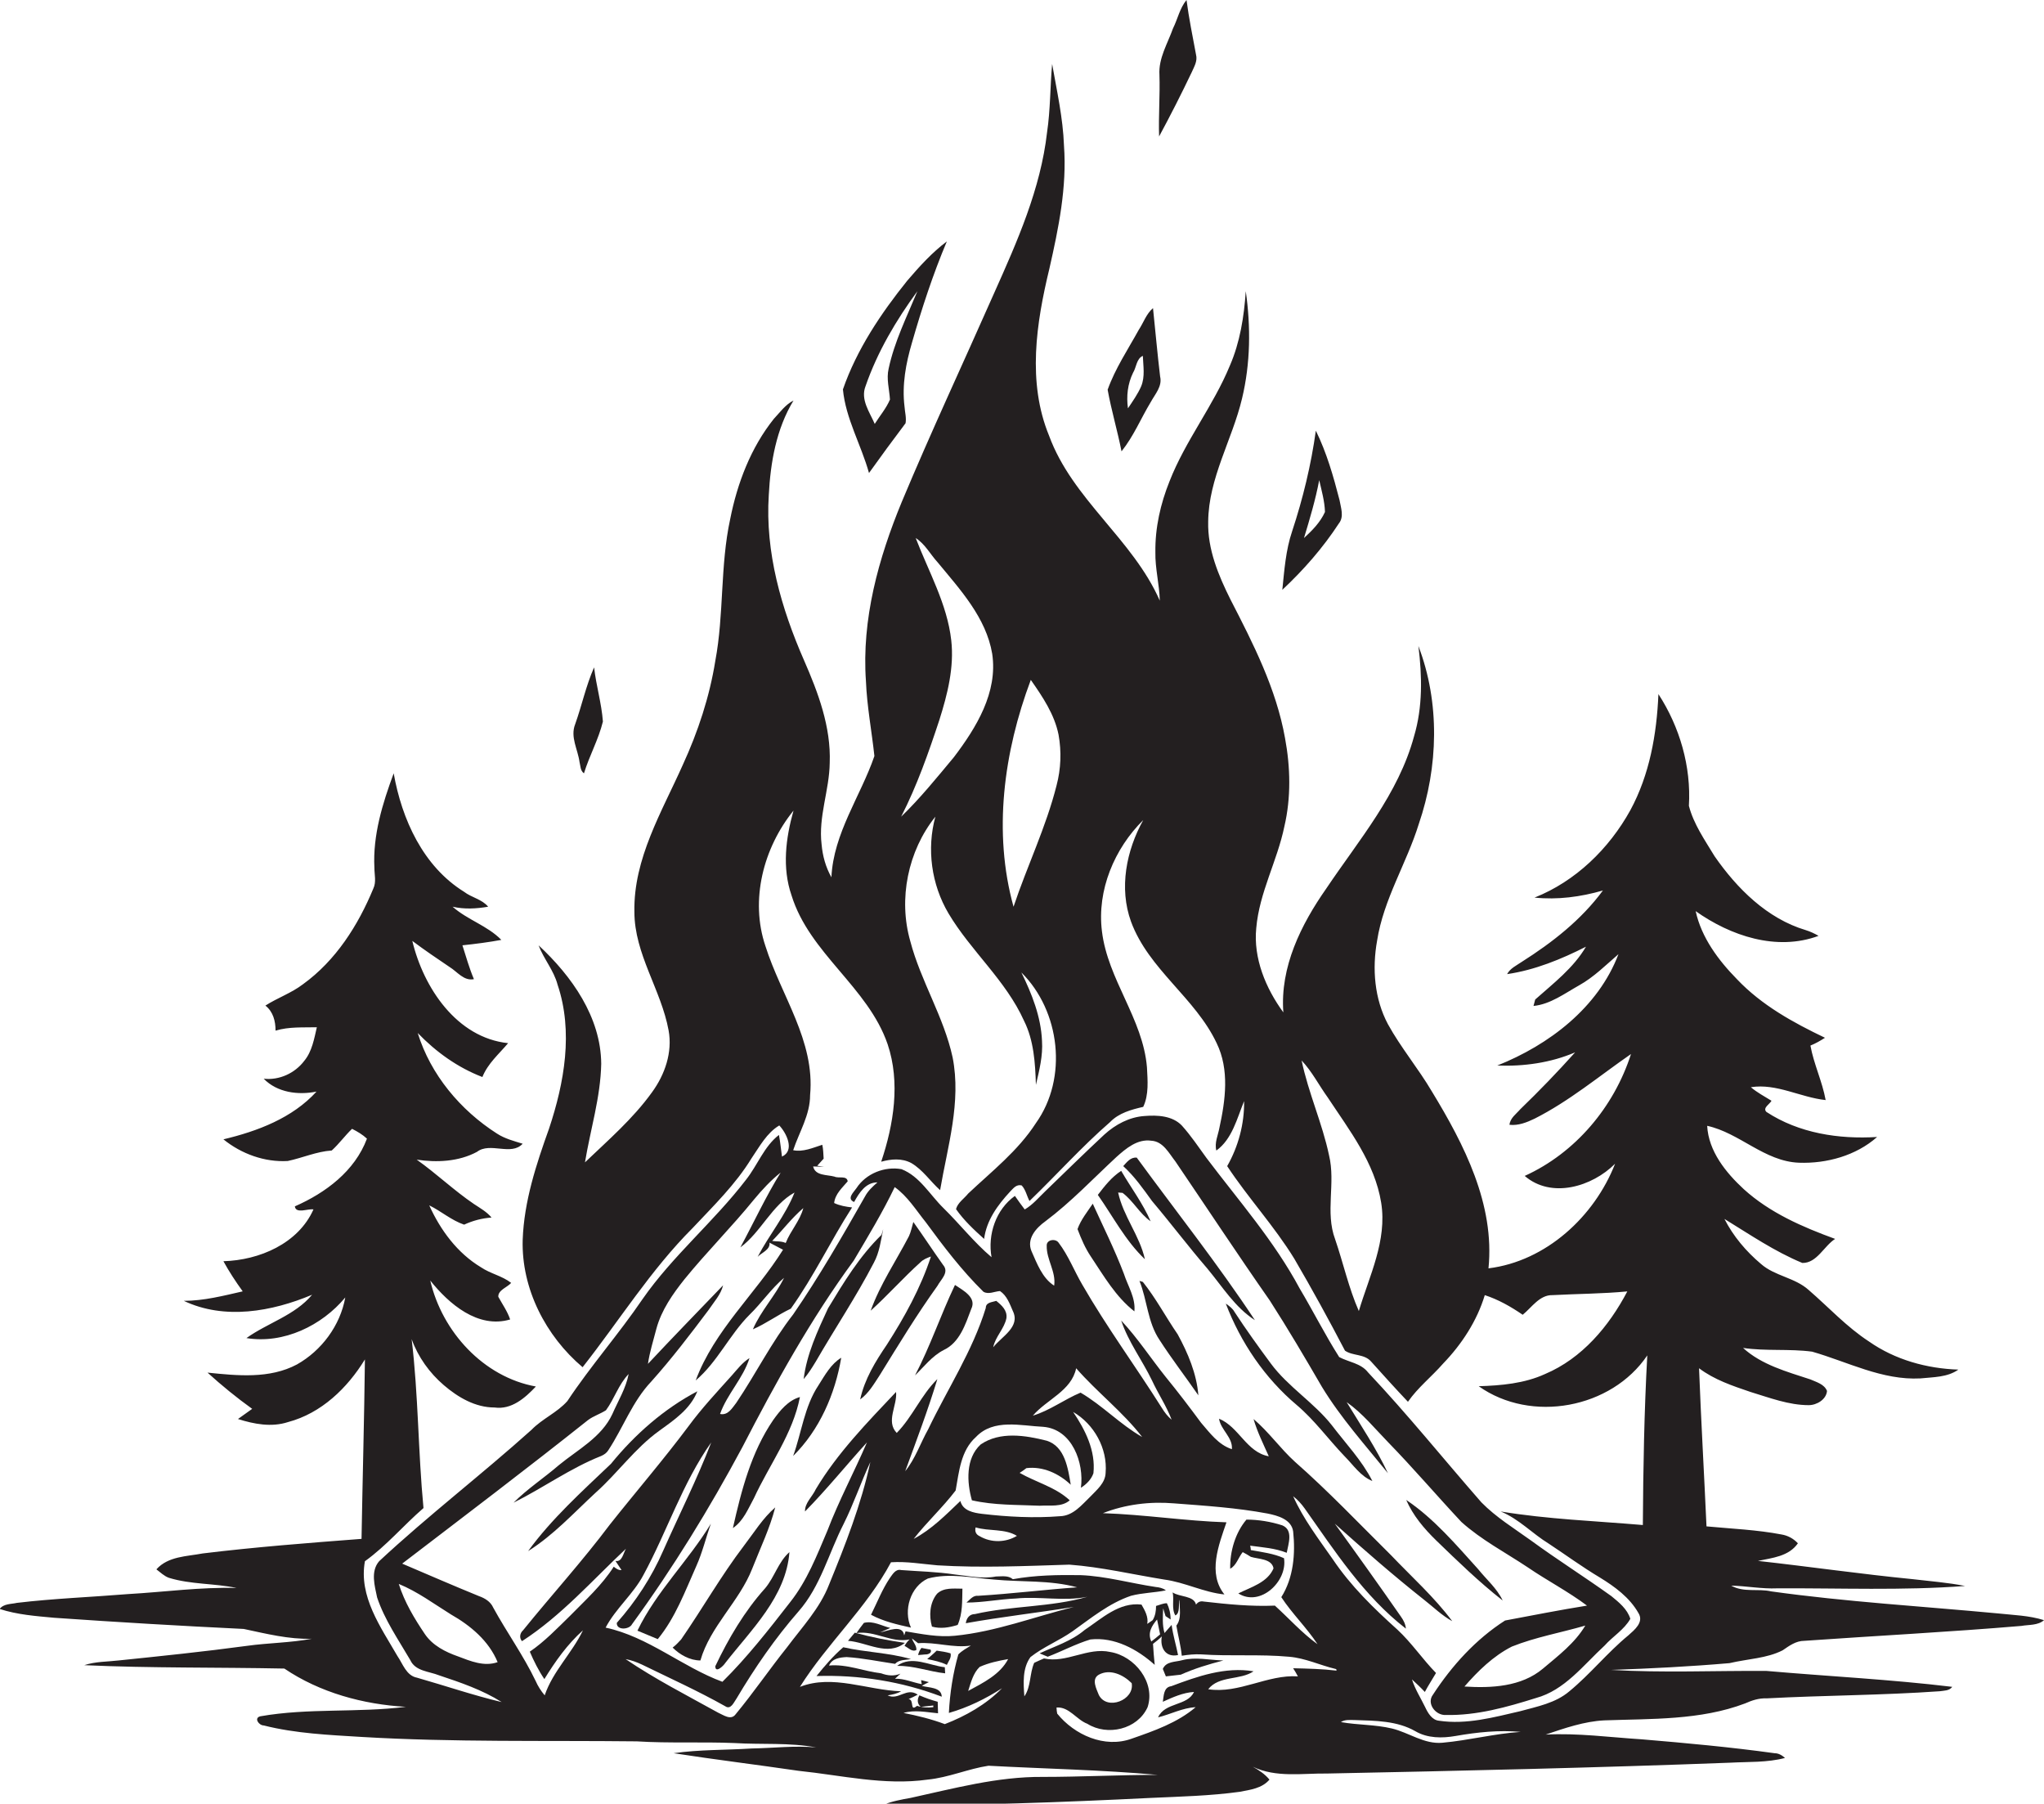 <?xml version="1.0" encoding="utf-8"?>
<!-- Generator: Adobe Illustrator 19.2.0, SVG Export Plug-In . SVG Version: 6.00 Build 0)  -->
<svg version="1.1" id="Layer_1" xmlns="http://www.w3.org/2000/svg" xmlns:xlink="http://www.w3.org/1999/xlink" x="0px" y="0px"
	 viewBox="0 0 603.8 532.7" enable-background="new 0 0 603.8 532.7" xml:space="preserve">
<g>
	<path fill="#231F20" d="M342.4,40.3c3.4-6.3,6.6-12.6,9.7-19.1c0.7-1.6,1.7-3.2,1.2-5.1c-1-5.4-2.1-10.7-2.8-16.1
		c-2,2.4-2.6,5.6-4,8.4c-1.6,4.5-4.3,8.8-4,13.7C342.7,28.1,342.2,34.2,342.4,40.3z"/>
	<path fill="#231F20" d="M526.6,487.4c1.9-1.3,3.9-2.8,6.4-2.8c21.3-1.5,42.8-2.6,64.1-4.4c2.2-0.4,4.9-0.1,6.7-1.7
		c-4.4-1.4-9.1-1.5-13.7-2c-22.3-2.1-44.7-3.4-66.9-6.5c-3.9-0.9-8.1,0.4-11.8-1.7c4.5,0.1,9,1,13.6,0.8c18.5-0.1,37,0.7,55.5-0.7
		c-5.1-1-10.3-1.4-15.4-2c-15.3-1.5-30.5-3.7-45.8-5.4c4.2-0.9,9.1-1.3,11.8-5.2c-1.3-1.4-3-2.3-4.8-2.6c-7.3-1.4-14.8-1.7-22.2-2.4
		c-0.7-15.6-1.6-31.1-2.2-46.7c4.5,3.4,9.9,5.2,15.2,7c5.6,1.7,11.3,3.9,17.2,3.9c2.4,0,5.2-1.7,5.4-4.2c-0.8-2-3.1-2.6-4.9-3.4
		c-7-2.3-14.4-4.3-19.9-9.3c6.8,1,13.6,0.2,20.4,1.1c10.5,3,20.7,8.5,32,7.9c3.8-0.4,8-0.3,11.2-2.6c-9.3-0.3-18.7-2.9-26.4-8.3
		c-6.6-4.3-11.9-10.1-17.8-15.2c-4.1-3.7-10-4.1-14.1-7.7c-4.4-3.7-8.2-8.2-10.8-13.3c7.5,4.6,14.8,9.6,23,13c4.3,0.1,6.4-5,9.7-7.1
		c-9.6-3.5-19.3-7.7-27-14.7c-5.3-4.9-10.4-11.2-10.8-18.7c9.6,2.1,16.9,10.5,27.1,10.9c8.2,0.3,16.9-2.1,23.1-7.6
		c-11.3,0.7-23.1-1.1-32.7-7.4c-1.2-1.2,1-2.3,1.5-3.3c-2.1-1.3-4.2-2.4-6.1-4c7.6-1.2,14.6,3,22.1,3.8c-1-5.5-3.5-10.6-4.5-16.1
		c1.5-0.6,2.9-1.4,4.3-2.3c-9.4-4.5-18.7-9.6-26-17.3c-5.5-5.6-10.5-12.3-12.2-20.1c10.3,7.3,23.9,11.9,36.3,7.3
		c-1.2-0.7-2.5-1.3-3.8-1.7c-11.4-3.4-20.3-12.3-26.9-21.8c-2.9-4.8-6.2-9.5-7.6-14.9c0.7-11.6-2.7-23.3-9-33
		c-0.5,11.8-2.6,23.8-8.3,34.3c-6.3,11.4-16.2,21-28.3,25.8c6.8,0.7,13.6-0.2,20.2-2.1c-6.4,8.7-15,15.4-24,21.1
		c-1.6,1.1-3.4,1.9-4.3,3.6c8.2-1.2,16-4.4,23.3-8.1c-3.7,6.3-9.6,10.8-15,15.6c-0.1,0.5-0.4,1.4-0.5,1.9c5-0.5,9.2-3.7,13.5-6.1
		c4.3-2.4,7.9-6,11.6-9.2c-6,15.8-20.5,26.8-35.8,32.9c7.8,0.3,15.8-0.8,23-3.9c-5.2,5.8-10.6,11.4-16.2,16.8
		c-1.2,1.4-3,2.6-3.2,4.6c2.6,0.3,5.1-0.7,7.4-1.8c10.3-5.2,19.1-12.6,28.5-19.1c-5,15.6-16.4,29.2-31.4,36
		c7.9,6.8,19.9,3.2,26.7-3.6c-6.1,15.6-20.4,28.8-37.4,30.9c1.9-18.9-7.2-36.6-16.7-52.2c-4-6.8-9.2-13-13-19.9
		c-4-7.5-4.7-16.4-3.2-24.7c1.9-12.2,8.7-22.8,12.3-34.4c5.8-16.9,6.3-35.9-0.1-52.6c1.1,8.9,1.3,18-1.3,26.7
		c-4.6,17-16.3,30.6-25.9,44.9c-7.5,10.7-13.7,23.2-12.7,36.6c-5.2-7.1-8.9-16-8-24.9c0.9-10.5,6.2-19.8,8.3-30
		c2-8.5,1.8-17.5,0.2-26.1c-2.6-14.6-9.4-27.9-16.1-40.9c-3.6-7.2-6.8-14.9-6.6-23c0.1-12.9,7.1-24.2,10-36.4
		c2.5-10.4,2.6-21.2,1.1-31.7c-0.5,7.5-1.7,15.1-4.7,22c-4.9,11.9-13.1,22.1-17.8,34.1c-2.7,6.7-4.3,13.8-4.2,21
		c-0.1,4.8,1.2,9.5,1.3,14.3c-8-18.2-25.8-29.9-32.7-48.7c-6.5-15.8-3.8-33.3,0.1-49.4c2.7-11.9,5.2-24,4.3-36.3
		c-0.3-8.2-2.1-16.1-3.5-24.1c-0.6,6.7-0.5,13.5-1.5,20.2c-1.9,16.7-8.8,32.2-15.6,47.4c-9.1,20.6-18.6,40.9-27.3,61.7
		c-6.9,16.7-11.9,34.7-10.6,53c0.3,7.4,1.7,14.7,2.5,22.1c-4.1,11.9-12.1,22.8-12.7,35.8c-1.7-3-2.6-6.3-2.9-9.7
		c-1-8.2,2.3-16,2.4-24.1c0.4-10.6-3.4-20.7-7.6-30.3c-6.7-15.3-11.5-31.9-10.4-48.8c0.5-9.6,2.2-19.5,7.3-27.9
		c-2.4,1.2-4,3.5-5.8,5.4c-6.8,8.5-10.8,19-12.9,29.6c-3,13.8-1.8,28.1-4.4,41.9c-1.7,10.6-5.1,20.9-9.6,30.7
		c-6.2,13.9-14.6,27.7-14.3,43.4c0,12.5,7.9,23,10.1,35c1.2,6.5-1.1,13.1-4.9,18.3c-5.6,7.8-12.9,14.1-19.8,20.7
		c1.6-9.7,4.6-19.2,4.8-29.1c-0.1-13.8-8.7-25.9-18.5-35c1.5,4,4.5,7.4,5.6,11.6c4.7,13.9,2,29-2.5,42.5
		c-3.8,10.6-7.4,21.5-7.8,32.9c-0.4,14.4,6.8,28.4,17.7,37.6c10.8-13.7,20.1-28.7,32.5-41.1c6.2-6.6,12.7-12.9,17.4-20.6
		c2.4-3.5,4.5-7.5,8.2-9.7c2.1,2.2,4.7,7.4,0.8,9.2c-0.3-2.1-0.5-4.3-0.9-6.4c-4.4,3.4-6.3,8.9-9.7,13.2
		c-9.5,12.4-21.7,22.5-30.6,35.3c-7,10.3-15.3,19.7-22.2,30.1c-3,3.4-7.4,5.2-10.6,8.5c-14.7,13.2-30.5,25.3-45,38.8
		c-2.6,3-1.3,7.3-0.6,10.7c2.2,6.6,6.3,12.5,9.8,18.5c1.5,3.3,5.5,3.3,8.5,4.5c6.3,2.1,12.8,4.3,18.5,7.9c-8.4-2-16.6-4.8-25-7.2
		c-3.2-0.6-4.2-4.1-5.8-6.4c-4.9-8.5-11.5-17.6-9.6-28c6.4-4.6,11.4-10.6,17.3-15.7c-1.6-16.6-1.5-33.4-3.5-49.9
		c1.9,5.3,5.3,10,9.5,13.6c4.2,3.6,9.3,6.6,15,6.6c5,0.7,9-2.8,12.2-6.2c-15.5-2.8-27.7-16.2-31.2-31.3c5.5,6.9,14.1,14.3,23.6,11.5
		c-0.8-2.4-2.3-4.5-3.5-6.7c-0.1-2,2.7-2.8,3.8-4.1c-2.7-2.1-6.1-2.7-8.9-4.6c-7-4.2-12-11-15.3-18.3c3.5,1.7,6.5,4.4,10.3,5.7
		c2.6-1.2,5.3-1.9,8.1-2.1c-1.4-1.7-3.4-2.8-5.2-4c-5.9-4-11.1-9-16.9-13.1c5.9,0.9,12.4,0.6,17.8-2.3c3.9-3,10.1,1.3,13.5-2.4
		c-2.6-0.8-5.3-1.5-7.6-3c-10.8-6.9-19.6-17.4-23.4-29.7c5.4,5.6,11.8,10.2,19.1,13c1.6-4,4.9-6.8,7.6-10
		c-15.2-1.6-25-16.4-28.3-30.2c3.6,2.7,7.3,5.2,11,7.7c2.3,1.4,4.2,4.2,7.2,3.6c-1.4-3.3-2.3-6.6-3.4-10c3.8-0.4,7.7-0.9,11.5-1.6
		c-4.1-4.2-10-5.9-14.4-9.8c3.5,0.8,7,0.6,10.5,0c-1.8-2.2-4.9-2.7-7.1-4.4c-12.1-7.5-18.4-21.4-20.8-35c-3.3,8.9-6.2,18.3-5.7,27.9
		c0,2,0.6,4.2-0.3,6.1c-4.5,10.9-11.1,21.3-20.8,28.3c-3.4,2.6-7.5,4-11.1,6.3c2.3,1.8,3,4.6,3,7.4c4-1.2,8.1-0.9,12.2-1
		c-0.8,3.4-1.4,7.1-3.7,9.9c-2.8,3.7-7.4,5.8-12,5.3c4,4.1,10.2,4.9,15.6,3.8c-7.1,7.8-17.4,11.7-27.5,14.1c5.3,4.3,12.2,6.8,19,6.4
		c4.3-0.9,8.5-2.8,13-3.1c2.2-2,3.9-4.4,6-6.4c1.6,0.8,3.1,1.7,4.4,2.9c-3.6,9.6-12.2,16-21.3,20c0.3,2.3,3.9,0.6,5.5,0.9
		c-4.5,10.1-16,15-26.6,15.3c1.7,3.1,3.6,6,5.7,8.9c-5.7,1.3-11.5,2.8-17.4,2.8c12,5.7,26,3.2,37.9-1.8c-5.1,6.1-13.1,8.3-19.4,12.8
		c11,1.8,22.3-3.7,29.2-12c-1.5,8.3-7,15.7-14.3,19.8c-8.1,4.3-17.6,3.3-26.4,2.4c4.2,3.8,8.6,7.4,13.2,10.7c-1.4,1-2.8,2-4.2,3
		c4.7,1.5,9.9,2.5,14.8,0.9c9.8-2.6,17.5-10,22.7-18.5c-0.2,17.7-0.7,35.3-1,53c-15.7,1.2-31.3,2.4-46.9,4.3
		c-4.7,0.9-10.2,0.8-13.7,4.7c1.2,0.9,2.3,2,3.7,2.5c6.5,2,13.4,1.6,20,3c-10.7-0.3-21.4,1.2-32,1.8c-11,0.9-22,1.3-32.9,2.6
		c-1.7,0.4-3.9,0.2-5.1,1.8c5.2,1.7,10.7,2.1,16.1,2.6c18.7,1.3,37.3,2.4,56,3.3c6.6,1.4,13.3,3.1,20.1,2.9
		c-6.3,1.2-12.8,1.2-19.2,2.1c-12.6,1.7-25.2,3-37.8,4.3c-3.4,0.4-6.9,0.3-10.2,1.4c19.7,0.9,39.4,0.6,59.1,1
		c10.5,7.1,23.3,10.6,35.9,11.3c-14.3,1.8-28.8,0.3-43,2.8c-2,0.5-0.4,2.7,1,2.7c9.5,2.4,19.3,2.8,29,3.4c27,1.6,54.1,1,81.2,1.3
		c9.6,0.6,19.3,0.1,28.9,0.5c8,0.5,16.2-0.2,24.1,1.3c-6.3-0.6-12.7,0.2-19,0.3c-7.7,0.5-15.5,0.3-23.1,1.4
		c12.3,1.9,24.6,3.4,36.9,5.2c12.6,1.3,25.3,4.4,38.1,2.6c6.2-0.6,12-3.2,18-4.1c16.7,0.9,33.3,1.2,50,2.7
		c-11.4,0-22.7,0.6-34.1,0.6c-13.2-0.1-26.1,3.4-38.9,6.2c-2.8,0.5-5.6,1-8.2,2.1c26.4,0.2,52.8-0.8,79.2-2.1
		c8.7-0.4,17.5-0.6,26.2-1.8c3.1-0.6,6.6-1,8.8-3.6c-1.3-1.6-3.1-2.8-4.9-3.8c6.9,3.3,14.6,1.9,22,2c39.7-0.8,79.4-1.7,119-3.2
		c5.4-0.3,10.9,0,16.2-1.4c-0.9-0.8-1.9-1.4-3.1-1.4c-13-1.8-26.1-3-39.2-4.1c-9.5-0.6-18.9-1.9-28.4-1.4c5.6-1.9,11.4-3.9,17.3-4.2
		c13.9-0.5,28.4,0,41.6-5c2-0.9,4.1-1.6,6.4-1.5c17-0.9,34.1-0.9,51.1-2.1c1.3-0.2,2.8-0.1,3.7-1.3c-18.2-2.2-36.6-3.1-54.9-4.7
		c-15.3-0.1-30.6,0.6-45.9-0.3c11.7-0.4,23.4-1,35-2C516.4,489.9,521.9,489.8,526.6,487.4z M392.2,324.1
		c6.4,9.7,13.9,19.3,15.8,31.1c1.8,11.2-3.5,21.6-6.6,32c-3-6.8-4.6-14.2-7-21.2c-3-8,0.2-16.6-1.8-24.8c-2-9.5-6.1-18.4-8.1-28
		C387.6,316.5,389.6,320.5,392.2,324.1z M304.5,200.8c3.5,5,7,10.2,8.2,16.2c0.9,5,0.7,10.1-0.6,15c-3.1,12.3-8.7,23.8-12.7,35.8
		C293.3,245.8,296.5,222.1,304.5,200.8z M277.5,212.6c2.4-7.6,4.4-15.5,3.5-23.5c-1.2-10.7-6.7-20.3-10.5-30.2
		c2.8,1.8,4.3,4.8,6.5,7.2c6.6,8,14.3,16.3,16.1,27c1.7,11.4-4.7,21.8-11.3,30.5c-5,6-10,12.2-15.6,17.6
		C270.9,232,274.3,222.3,277.5,212.6z M135.3,489.2c-3.7-1.3-7.5-3.2-9.8-6.6c-3.1-4.6-6-9.4-7.7-14.8c5.6,2.3,10.4,5.9,15.4,9
		c5.8,3.3,11.2,7.8,13.8,14.1C143,492.3,139,490.6,135.3,489.2z M186.7,479.7c12.1-16.6,22.9-34.2,32.6-52.3
		c9.8-19,20.2-37.8,32.9-55.1c4.2-7.1,8.5-14.2,12.1-21.7c3.8,2.7,6.3,6.8,9.2,10.4c5.2,7.1,10.6,14.2,17,20.5
		c1.5,0.9,3.3-0.1,4.9-0.2c2,1.3,2.9,3.8,3.8,5.9c2.3,4.7-3.3,7.5-5.8,10.7c0.6-3.1,3.3-5.5,3.9-8.6c0.3-2.3-1.4-3.8-3-5.1
		c-1.2,0.4-3.1,0.4-3.1,2.1c-3.9,12.7-11.3,23.9-17,35.8c-2.3,4.1-3.8,8.7-6.8,12.4c3.3-9,6.7-18,9.5-27.2
		c-4.8,4.7-7.3,11.1-12,15.9c-3.3-3.4,0.2-8.1-0.2-12.1c-8.5,9-17.3,18-23.7,28.7c-1,2.2-3.3,4.1-3.2,6.6
		c6.4-6.5,12.2-13.7,18.3-20.4c-3.8,8.8-8.3,17.2-11.7,26.1c-3.1,7.3-6,14.8-11,21.1c-6.3,8.1-12.7,16.3-20,23.5
		c-11.9-4.4-21.9-13.3-34.5-16c3-5.7,8.2-9.9,11.2-15.6c7-12.9,11.5-27.1,20-39.1c-4.2,10.9-9.5,21.4-14.2,32
		c-3.4,7.8-8.1,15-13.7,21.3C182.1,481.6,185.9,481.3,186.7,479.7z M308.2,421.4c8.5,0.7,12.1,10.6,11.1,18c1.6-1,3.1-2.5,3.7-4.3
		c0.7-6.6-2.4-12.8-6-18.1c6.2,3.6,10.2,10.8,9.6,18c-0.1,3-2.6,5-4.5,7c-2.6,2.5-5.1,5.7-9,5.8c-7.6,0.6-15.4,0.2-23-0.7
		c-2.5-0.3-5.7-0.9-6.4-3.8c-4.3,4.1-8.5,8.4-13.8,11.2c3.9-5,8.6-9.3,12.4-14.3c1-5.5,1.5-11.8,6-15.8
		C293.5,418.9,301.6,421.1,308.2,421.4z M305.1,418.1c4.1-4.8,11.4-7.3,12.8-14c6.2,7.1,13.8,12.9,19.5,20.3
		c-6.5-3.7-11.7-9.3-18.2-13.1C314.4,413.3,310.1,416.6,305.1,418.1z M300.4,453.6c-3.3,2-7.6,2.1-11,0.1c-1.1-0.5-1.5-1.4-1.2-2.6
		C292.2,452.3,296.8,451.4,300.4,453.6z M217.3,506.3c-1.4,1.9-3.6,0.2-5.2-0.5c-9.2-5.1-18.6-9.9-27.3-15.8
		c1.7,0.3,3.3,0.9,4.8,1.6c8.2,4,16.6,7.8,24.6,12.3c1.7,1.2,2.6-1.2,3.4-2.3c5.4-9.1,11.4-17.8,18.3-25.7
		c6.5-7.4,8.9-17.2,13.3-25.8c3-6,5.1-12.3,7.9-18.3c-2.7,12.5-7.4,24.5-12.2,36.2c-2.7,7-8,12.6-12.4,18.5
		C227.3,493,222.6,499.9,217.3,506.3z M394.8,493.4c-4.2-0.5-8.5-0.6-12.8-0.7c0.4,0.6,1.1,1.8,1.4,2.4c-9-0.6-17.4,5.2-26.5,3.8
		c3.2-4.1,9.5-2.6,13.4-5.3c-8.4-1.4-16.6,1.5-24.3,4.4c-2.3,0.3-2.2,2.8-2.5,4.6c2.9-1.3,5.9-2.7,9.2-2.9c-1.9,4.2-8.6,3-10.6,7.5
		c3.7-0.9,7.2-2.8,11.1-3c-5.4,4.6-12.3,7-18.9,9.3c-8,2.9-16.9-1.1-22-7.4c-0.1-0.4-0.2-1.3-0.2-1.8c3.7-0.3,5.9,3.6,9.1,4.8
		c5.9,3.7,14.8,1.7,17.8-4.9c2.4-7.3-3.8-15.1-11-16.3c-6.7-1.5-13,3.4-19.6,1.9c-1,0.4-2,0.9-2.9,1.3c-1.4,3.2-0.9,7-2.9,9.9
		c-0.3-3.9-0.6-8.3,1.8-11.6c3.8-3,8.4-4.8,12.4-7.6c5.5-3.9,10.8-8.3,17.3-10.5c3.4-0.9,6.9-0.9,10.3-1.6c-0.9-0.7-2-0.9-3-1
		c-7.4-1.1-14.7-3.2-22.2-3.5c-6.7-0.1-13.4,0-20,1.2c-1.4-1.2-3.3-0.8-5-0.8c-4.1,0.8-8.2-0.2-12.2-0.6c-5.2-0.8-10.5-0.9-15.8-1.3
		c-1.6-0.4-2.5,1.2-3.3,2.3c-2.3,3.4-3.8,7.3-5.6,10.9c3.7,2,7.8,2.9,11.8,3.8c-2.3-5.1-0.2-12.1,5-14.5c6.4-1.7,13-0.2,19.5,0.3
		c8.2,0.8,16.5,0.1,24.6,2.3c-9.7,0.7-19.4,1.9-29.2,2.5c-1.6-0.2-2.5,1.2-3.5,2c4.9,0,9.7-1,14.6-1.2c7-0.7,14.1,0.9,21.1-0.5
		c-10.8,3.1-22.3,2.6-33.2,5.1c-1.6,0-2.5,1.2-2.7,2.7c10.6-1.9,21.3-3.1,31.9-4.8c-11.7,2.9-23,7.3-35.1,8.5
		c-4.9,0.5-9.8-0.5-14.6-1.3c-0.1,0.3-0.3,0.9-0.4,1.2c-0.5-3.4-4.8-1.3-7.1-0.9c0.8-0.3,2.2-1,3-1.3c-2.5-0.6-5.1-2.2-7.8-1.5
		c-0.8,1-1.5,2-2.2,3c5.5-0.8,10.2,3,15.7,1.9c-0.6,0.5-1.1,1.2-1.5,1.9c1.1,0.5,2.2,1.9,3.5,1.2c0.1-1.3-1-2.3-1.3-3.4l1.8,1.4
		c5.2-0.4,10.4,1.5,15.6,0.7c-1.3,0.8-2.6,1.5-3.7,2.6c-1.6,5.6-2.5,11.4-2.8,17.3c5.6-1.6,10.9-4.2,15.7-7.3
		c-4.7,4.8-10.7,8.2-16.9,10.6c-4-1.5-8.1-2.5-12.2-3.3c3.3-1,6.8-0.2,10.2,0.1c0-0.8-0.1-2.5-0.1-3.4c-1.8-0.5-3.6-1.1-5.4-1.9
		c-0.7,1.1-0.7,2.5,0.4,3.4c0.9-0.1,2.8-0.3,3.7-0.4l0,0.5c-1.7,0.2-3.3,0.1-4.8-0.4c-2.3,1.9-0.7-1.8-2.5-2
		c0.9-0.4,1.8-0.8,2.7-1.3c-3.3-2.3-5.7,1.8-8.9,0.2c1.4-0.2,2.8-0.5,4-1.2c-10-0.3-20.2-5.1-29.9-1.3c8.1-12.9,19.7-23.3,26.9-36.8
		c4.6-0.3,9.1,0.5,13.7,0.9c13,0.8,26,0.2,39-0.2c9.4,0.7,18.7,2.9,28,4.4c6.1,0.8,11.7,3.8,17.8,4.4c-5-6.2-1.7-14.6,0.6-21.3
		c-12.2-0.4-24.3-2.3-36.5-2.7c6.6-2.6,13.9-3.5,21-2.9c9.2,0.7,18.5,1.3,27.6,3c3,0.6,7.1,1.7,7.6,5.3c0.7,6.6,0.1,13.7-3.5,19.4
		c3.2,4.9,7.5,9,10.7,13.9c-4.6-3.3-8.4-7.6-12.6-11.4c-7,0.3-14-0.4-21-1.2c-1-0.2-1.7,0.1-2.3,0.9c-0.6-2.7-4.9-2.2-6.9-3.6
		c0.5,2.2-0.4,4.8,0.8,6.8c1.5-0.7,0.8-3.3,1.3-4.7c-0.2,2.5,0.7,5.5-1,7.7c0.5,3,1.3,5.9,1.6,8.9c1.9-0.3,3.8-0.5,5.7-0.4
		c8.6,0.6,17.3-0.1,26,0.7c4.8,0.4,9.1,2.5,13.7,3.6C394.8,492.9,394.8,493.2,394.8,493.4z M324.6,494.6c3.3-1.8,7.2,0,9.7,2.5
		c0.9,5-7.3,8.2-9.7,3.5C323.9,498.8,322.3,495.9,324.6,494.6z M297.8,490c-2.4,4.6-7.4,7-11.8,9.4c0.8-2.5,1.5-5.3,3.4-7.1
		C292.1,491.1,294.9,490.5,297.8,490z M426.1,514.7c-5.4,0.5-9.9-3-14.9-4.2c-5-1.2-10.1-1-15.1-1.9c1.2-0.8,2.7-0.6,4.1-0.6
		c6.1,0.2,12.5,0.2,17.9,3.3c3.6,2.1,7.9,2.1,11.9,1.4c6.3-1.1,12.8-1.8,19.2-1.2C441.5,512,433.9,514,426.1,514.7z M485.3,450.4
		c-14-1.2-28.1-1.7-42-4c5.4,2.2,9.3,6.5,14.2,9.5c5,3.3,9.9,6.9,15.1,10c4.4,2.7,8.8,5.9,11.4,10.5c1.7,2.7-1.2,5-3,6.6
		c-6.2,5.1-11.2,11.4-17.4,16.5c-4.1,3.5-9.5,4.5-14.6,5.9c-7.8,1.8-15.8,4-23.9,2.8c-2.1-0.2-3.3-2.3-4.1-4c-1.3-2.7-3-5.3-3.9-8.2
		c1.3,1.2,2.6,2.4,3.8,3.7c1-1.9,2.2-3.7,3.3-5.6c-4-4.1-7.2-8.9-11.4-12.8c-7-6.3-13.8-12.9-19.1-20.8c-4.2-6-8.7-11.9-11.7-18.6
		c1.3,1,2.4,2.2,3.4,3.6c8.9,12.6,17.5,25.9,29.9,35.5c-0.1-1.3-0.7-2.5-1.5-3.6c-6.4-9.2-12.9-18.3-19.5-27.4
		c8.6,7.7,17.3,15.3,26.4,22.5c2.7,2.1,5.2,4.6,8.3,6.3c-5.3-7.1-12-13.1-18.1-19.5c-9.4-9.3-18.5-18.9-28.4-27.6
		c-4.3-3.9-7.7-8.8-12.2-12.6c1.1,3.8,2.9,7.4,4.5,11c-6.6-1.2-8.8-8.7-14.7-11.1c0.5,3.3,4.1,5.5,3.8,9c-4-1.3-6.5-4.8-9.1-7.8
		c-3.4-4.6-6.9-9.2-10.5-13.6c-4.4-5.5-8.3-11.5-13.1-16.6c2.1,6.3,6.2,11.7,9.1,17.7c1.8,3.9,4.3,7.6,5.8,11.6
		c-1.2-1-2.1-2.2-2.9-3.5c-7.7-12.2-16.3-23.9-23.5-36.4c-2.4-4.1-4.1-8.6-7-12.4c-0.9-1.3-3.6-0.9-3.5,0.9
		c-0.1,4.1,2.8,7.7,2.2,11.8c-3.5-2.2-5.1-6.6-6.7-10.2c-1.5-3.6,1.3-6.8,4.1-8.8c7.6-5.7,14.1-12.6,21-19c2.8-2.5,6.2-5.4,10.3-4.8
		c3.5,0.2,5.2,3.7,7.1,6.1c9.3,13.7,18.4,27.5,27.9,41.1c5.4,8.4,10.4,16.9,15.4,25.5c5.6,9.2,12.8,17.2,19.5,25.5
		c-3.5-7.4-8-14.1-12.2-21c4.7,3.3,8.3,7.8,12.3,11.9c7.4,7.6,14.3,15.7,21.6,23.5c5.9,5.3,13,9,19.6,13.4
		c5.7,3.9,11.9,7.1,17.5,11.3c-8.1,1.3-16.2,2.9-24.2,4.4c-8.6,5.5-15.7,13.3-21.3,21.9c-2,2.6,0.8,6.2,3.8,6c9.1,0.2,18-2.3,26.6-5
		c8.5-2.3,14-9.7,20.3-15.5c2.4-2.7,5.8-4.7,7.6-7.9c-0.9-2.9-3.4-4.9-5.6-6.7c-7.8-5.6-15.9-10.7-23.7-16.4
		c-5-3.6-10.4-6.9-14.7-11.3c-11.2-12.8-21.8-26-33.5-38.4c-2.1-2.7-5.7-3-8.5-4.5c-4.2-6.6-7.7-13.6-11.7-20.3
		c-7.5-14-18-25.9-27.5-38.5c-2.4-3.3-4.6-6.6-7.3-9.6c-2.8-2.9-7.2-3.1-11-2.8c-4.5,0.3-8.6,2.5-11.9,5.5
		c-5.9,5.5-11.6,11.1-17.4,16.7c-2,1.9-3.7,4-6.1,5.4c-1-1.3-2-2.7-2.9-4c-5.6,4-8.1,11.4-6.9,18.1c-5.2-4.4-9.4-9.8-14.2-14.5
		c-4-3.9-7-9.4-12.4-11.5c-5-0.9-10.5,1.3-13.3,5.6c-0.8,1.2-3,3.1-0.7,4.1c1.5-2.7,3.4-5.8,6.9-5.8c-1.4,1.2-2.8,2.5-3.7,4.2
		c-6.7,11.8-13.5,23.6-21.2,34.8c-6.4,8.2-11,17.5-16.8,26.1c-1.2,1.5-2.4,3.8-4.8,3.3c2.1-5.9,6.8-10.5,8.7-16.5
		c-2.1,1.3-3.6,3.3-5.2,5.1c-4.4,4.9-8.9,9.7-12.8,15c-7.4,9.9-15.5,19.3-23.2,29c-8.1,10.8-17.2,20.8-25.7,31.3
		c-0.9,0.8-1.2,2.2-0.3,3.2c11.6-7.5,20.8-18,30.7-27.3c-0.8,1.3-1.1,4-3.1,3.6c0.6,0.9,1.2,1.8,1.8,2.7c-0.9,0.1-1.7-0.5-2.3-1
		c-3.5,5.5-8.4,9.9-12.9,14.5c-3.8,3.7-7.5,7.6-11.9,10.6c1.2,2.8,2.6,5.6,4.3,8.1c3.2-5.2,6.8-10.3,11.4-14.4
		c-3.2,6.7-8.9,12.1-11.3,19.2c-1.1-1.3-2-2.7-2.7-4.3c-3.6-7.5-8.5-14.3-12.5-21.6c-0.8-1.8-2.5-2.8-4.2-3.4
		c-7.6-3.1-15.2-6.4-22.7-9.6c18.3-14,36.8-28,54.9-42.4c1.6-1.2,3.6-1.8,5.3-2.9c2.5-3.4,3.7-7.6,6.7-10.7
		c-0.8,4.2-3.1,7.9-4.8,11.8c-3.2,6.9-10.2,10.5-15.8,15.1c-4.4,3.8-9.3,7-13.4,11.1c8.8-4.4,16.8-10.2,25.9-13.8
		c0.9-0.4,1.6-0.9,2.1-1.7c4.4-6.7,7.1-14.4,12.7-20.3c6-6.7,11.5-13.9,16.9-21.1c1.6-2.4,3.6-4.5,4.3-7.3
		c-7.4,7.7-14.9,15.4-22.2,23.2c0.5-3.5,1.6-6.9,2.5-10.4c1.5-5.5,4.8-10.2,8.3-14.6c6.6-8.1,14-15.5,20.5-23.5c2.4-2.9,5-5.7,7.9-8
		c-4.4,7.1-7.9,14.7-11.9,22.1c6.1-4.5,9.3-12.5,16-16.2c-2.7,6.8-7.5,12.5-10.9,19c1.1-1.2,3.8-2.1,3.5-4.2c1.3,0.7,2.7,1.4,4,2.1
		c-8.2,13.1-20.3,23.8-25.8,38.6c6.4-5.4,10-13.5,15.9-19.4c3.6-3.5,6.4-7.7,10.2-10.9c-2.6,5.3-6.9,9.8-9.2,15.2
		c3.9-1.7,7.4-4.3,11.2-6.1c6.8-9.5,11.8-20.1,18.1-29.9c-1.8-0.2-3.6-0.5-5.3-1.3c0.3-2.7,2.4-4.5,4-6.4c-0.2-1.8-2.7-0.8-3.9-1.4
		c-2.2-0.6-5.7-0.2-6.3-3c0.8,0,2.4,0.1,3.2,0.1l-2-0.3c0.5-0.5,1.4-1.6,1.9-2.1c-0.1-1.4-0.1-2.8-0.4-4.1c-2.8,0.9-5.7,2.2-8.6,1.6
		c1.8-5.4,5-10.4,5-16.3c1.5-16-8.6-29.4-13.2-44c-4.6-13.6-0.6-29,8.3-40c-2.3,8.1-3.4,16.9-0.6,25c5.3,17.2,22.6,27.1,28.4,44
		c3.8,11.3,1.8,23.7-1.9,34.7c2.9-0.8,6.1-1.1,8.9,0.4c3.4,2,5.6,5.4,8.5,8c2.2-12.9,6.3-26,3.7-39.2c-2.6-12-9.4-22.5-12.5-34.3
		c-3.6-12.5-0.7-26.7,7.4-36.8c-2.6,9.5-1.2,20,3.9,28.6c6.6,11.1,16.9,19.7,22.3,31.7c2.9,5.8,3.3,12.5,3.5,18.9
		c1-4.3,2.1-8.6,1.8-13c-0.3-7.1-3-13.9-6.1-20.2c11.5,11.4,13.8,31.2,4.3,44.5c-5.3,8.2-13,14.2-20,20.8c-1.2,1.5-3.1,2.7-3.6,4.6
		c2.3,3.3,5.3,6.1,8.3,8.8c0.7-5.5,4-10,7.7-14c0.9-0.9,1.8-2.2,3.4-1.8c1.2,1.3,1.5,3.1,2.3,4.6c8-7.7,15.4-16,23.8-23.3
		c2.6-2.7,6.3-3.7,9.8-4.5c1.7-3.6,1.3-7.8,1.1-11.7c-1.2-14.4-11.6-25.9-13.3-40.2c-1.5-12.1,3.7-24.4,12.2-32.8
		c-5,9-7.2,20.1-3.6,30c5.2,14.1,19,22.5,25.3,35.9c3.8,7.8,2.6,16.8,0.8,25c-0.4,2.2-1.5,4.4-0.9,6.7c4.7-3.4,6.1-9.5,8.2-14.6
		c0.1,6.7-1.7,13.4-5,19.2c6.2,9.4,13.9,17.7,19.8,27.3c5.2,8.9,10.2,18,15,27.2c2.3,1.6,5.7,0.9,7.7,3.2c3.6,4,7.2,8,10.9,11.9
		c2.9-4.2,7-7.4,10.4-11.3c5.5-5.7,10-12.6,12.3-20.2c4,1.3,7.7,3.4,11.2,5.8c2.7-2.2,5-5.9,8.8-5.8c7.4-0.4,14.8-0.4,22.1-1.1
		c-5.4,10.3-13.4,19.8-24.3,24.4c-6.1,2.8-13,3.4-19.6,3.6c15.5,11,39.2,6.6,49.8-9.1C485.7,416.9,485.4,433.6,485.3,450.4z
		 M468.3,480.1c-3.1,5.2-8,8.9-12.5,12.7c-6.4,5.4-15.3,5.8-23.2,5.3c4-4.6,8.5-9,14-11.8C453.6,483.5,461.1,482.2,468.3,480.1z
		 M237.3,356.8c-1,3.8-3.8,6.7-5.2,10.3c-1.3-0.6-2.7-0.4-4-0.6C231.2,363.3,233.9,359.7,237.3,356.8z"/>
	<path fill="#231F20" d="M267.5,125c0.3-1.6-0.2-3.3-0.3-4.9c-0.8-6.4,0.4-12.8,2.2-18.9c2.9-10.1,6.2-20.2,10.3-29.9
		c-4.4,3.3-8.1,7.4-11.7,11.6c-7.8,9.7-14.9,20.3-19,32.1c0.8,8.6,5.4,16.4,7.7,24.7C260.2,134.8,263.8,129.9,267.5,125z M255.7,114
		c3.5-10.1,9-19.4,15.3-28c-3.1,7.5-6.8,14.9-8.5,22.9c-0.7,3,0.2,6,0.4,9.1c-1.1,2.6-3,4.8-4.5,7.2
		C256.9,121.7,254.1,118,255.7,114z"/>
	<path fill="#231F20" d="M339.9,118.8c1.3-2.4,3.5-4.7,2.8-7.6c-0.8-6.7-1.4-13.5-2.1-20.2c-2,1.7-2.8,4.3-4.2,6.4
		c-3.2,5.8-7,11.5-9.2,17.7c1.1,6.1,2.9,12.1,4.1,18.2C334.9,128.8,337,123.6,339.9,118.8z M334.7,110.1c1-1.6,1-4.2,2.9-5
		c0.1,3,0.7,6.1-0.5,9c-1,2.3-2.5,4.4-3.9,6.5C332.7,117,333.1,113.4,334.7,110.1z"/>
	<path fill="#231F20" d="M395.5,154.6c1.6-2,0.6-4.6,0.2-6.9c-1.8-7-3.8-14-7-20.5c-1.4,10.1-3.8,20-7,29.7
		c-1.9,5.6-2.3,11.5-2.9,17.3C385.1,168.3,390.8,161.8,395.5,154.6z M389.7,141.8c0.7,3.1,1.6,6.2,1.7,9.4c-1.4,3.1-3.8,5.5-6.2,7.7
		C386.9,153.3,388.6,147.6,389.7,141.8z"/>
	<path fill="#231F20" d="M172.5,228.4c1.6-5.2,4.3-10,5.6-15.3c-0.4-5.4-2-10.6-2.6-16c-2.4,5.4-3.6,11.2-5.6,16.8
		c-1.5,3.8,0.8,7.4,1.3,11.2C171.5,226.2,171.4,227.6,172.5,228.4z"/>
	<path fill="#231F20" d="M370.7,389.9c-10.9-16.5-23.2-32-34.9-48c-1.8-0.2-2.9,1.3-4,2.5c3.3,3,5.9,6.7,8.5,10.3
		c5.5,6.5,10.7,13.4,16.3,19.9C361.1,380,364.8,386.1,370.7,389.9z"/>
	<path fill="#231F20" d="M330.3,352.2c0.3,0,1,0.1,1.3,0.1c3.2,2.4,5,6.1,8.3,8.4c-2.3-5.3-5.8-9.9-8.7-14.9
		c-2.8,1.8-4.9,4.5-6.9,7.1c4.5,6.4,8.2,13.6,13.9,19C336.7,365,331.8,359.2,330.3,352.2z"/>
	<path fill="#231F20" d="M322.8,355.5c-1.6,2.4-3.5,4.7-4.5,7.5c1.1,2.9,2.3,5.7,4,8.2c3.8,5.7,7.3,11.8,12.8,16.1
		c0.4-4-1.9-7.4-3.1-11.1C329.3,369.1,325.9,362.3,322.8,355.5z"/>
	<path fill="#231F20" d="M271.9,372.8c0.9-0.9,2-1.3,3.1-1.7c-3,9.2-7.8,17.9-13,26c-3.4,5-6.6,10.2-7.9,16.2
		c2.5-1.8,4.1-4.6,5.8-7.2c5.5-8.9,10.9-17.8,17-26.3c1-1.9,3.6-4,1.7-6.2c-3-4.2-5.8-8.5-8.8-12.7c-0.4,1.4-0.7,2.9-1.3,4.2
		c-3.8,7.3-8.5,14.2-11.3,22C262.3,382.5,266.8,377.4,271.9,372.8z"/>
	<path fill="#231F20" d="M258.1,373c1.7-3.1,2.1-6.6,2.8-10c-0.1,0.4-0.4,1.3-0.5,1.7c-6.5,6.3-11.2,14.1-15.8,21.7
		c-3.1,6.7-6.3,13.5-7.2,20.9c1.4-1.6,2.5-3.4,3.6-5.2C246.6,392.4,252.9,383,258.1,373z"/>
	<path fill="#231F20" d="M337.6,378.6c-0.3-0.1-0.7-0.2-1-0.3c2.3,5.7,2.4,12.2,5.9,17.4c3.6,5.6,7.7,10.9,11.5,16.4
		c-0.5-6.4-3.1-12.5-6.1-18C344.4,389,341.5,383.5,337.6,378.6z"/>
	<path fill="#231F20" d="M278.8,398.7c4.7-2.2,6.4-7.6,8.1-12.1c1.7-3.4-2.4-5.5-4.8-7.1c-4.2,8.8-7.3,18.1-11.8,26.7
		C273,403.6,275.3,400.5,278.8,398.7z"/>
	<path fill="#231F20" d="M241.8,409.1c-4.2,6.3-5,14-7.5,20.9c7.8-7.7,12.4-18.3,14.2-29C245.5,402.8,243.7,406.1,241.8,409.1z"/>
	<path fill="#231F20" d="M180.5,432.3c-8.6,8.2-17.5,16.2-24.5,25.8c7.5-4.7,13.5-11.3,20-17.3c6.5-5.8,11.6-13.1,18.7-18.2
		c4.4-3.2,9.2-6.4,11.3-11.7C196.1,416.1,187.5,423.7,180.5,432.3z"/>
	<path fill="#231F20" d="M222.7,442.5c4.6-10,11.5-19,13.6-29.9c-3.5,1-5.9,4-7.9,6.8c-6.5,9.5-9.4,20.8-11.9,31.9
		C219.6,449.2,221,445.6,222.7,442.5z"/>
	<path fill="#231F20" d="M287.1,443.1c6.6,1.5,13.3,1.3,20,1.6c3-0.2,6.5,0.5,8.9-1.6c-4.2-3.9-9.9-5.3-14.8-8.1
		c0.5-0.3,1.5-1,2-1.4c4.9-0.6,9.6,1.6,13.1,4.9c-0.8-4.8-1.7-11.3-7.1-13c-6.3-1.6-13.8-2.8-19.5,1.1
		C285.2,430.7,285.6,437.8,287.1,443.1z"/>
	<path fill="#231F20" d="M436.7,463.5c-6.6-7.3-13.1-15-21.3-20.5c2,4.6,5.3,8.5,8.9,12c6.3,6.1,12.7,12.3,19.6,17.7
		C442.2,469.1,439.1,466.5,436.7,463.5z"/>
	<path fill="#231F20" d="M229,445.2c-3.7,3.2-6.3,7.5-9.3,11.4c-6.7,8.8-12.2,18.5-18.5,27.6c-0.8,0.9-1.6,1.7-2.5,2.4
		c2.1,2.1,5.1,3.8,8.2,3.8c2.9-10.1,11.5-17.4,15.3-27.1C224.6,457.2,227.4,451.4,229,445.2z"/>
	<path fill="#231F20" d="M367.1,458.4c0.6,0.3,1.8,1,2.4,1.4c2.2,0.7,6.2,0.5,6.7,3.4c-1.8,4.2-6.6,5.5-10.4,7.4
		c6.5,4.1,14.6-3.6,13.5-10.4c-3.1-1.4-6.5-1.8-9.8-2.4c0-0.3-0.1-1-0.2-1.3c3.6,0.5,7.3,0.7,10.8,2.1c0.5-2.7,2-6.7-1.3-8.1
		c-3.4-1.1-7.1-1.7-10.6-1.7c-3.3,3.9-4.9,9.4-4.8,14.5C365.2,462.4,365.8,460,367.1,458.4z"/>
	<path fill="#231F20" d="M205.7,462.5c1.8-4,2.8-8.3,4.3-12.5c-6.6,10.9-16.1,20-21.7,31.6c2,0.8,4,1.7,6,2.5
		C199.5,477.8,202.4,469.9,205.7,462.5z"/>
	<path fill="#231F20" d="M211.3,492.1c0,2.2,2.4-0.1,2.9-0.9c7.7-9.9,18-19.6,19-32.8c-3.3,2.9-4.4,7.4-7.2,10.7
		C219.9,475.9,215.2,483.9,211.3,492.1z"/>
	<path fill="#231F20" d="M282.9,479.9c1.5-3.4,1.3-7.1,1.4-10.7c-2.6,0-5.5-0.4-7.5,1.5c-2.2,2.7-2.4,6.5-1.5,9.7
		C277.8,481.1,280.4,480.7,282.9,479.9z"/>
	<path fill="#231F20" d="M348,488.8c-0.6-3-1.5-5.9-1.9-8.9c-0.5,0.6-1.6,1.8-2.1,2.4c-0.7-2.4-0.5-4.8-0.4-7.3
		c0.2,0.6,0.5,1.7,0.7,2.3l1.5,1c0-1.8-0.4-3.4-1.1-4.8c-1.1,0-2.1,0.5-3.2,0.8c0,1.4-0.2,2.9-1,4.2c-0.4,0.3-1.2,0.8-1.6,1.1
		c0.4-2-0.7-4-1.7-5.7c-6.6-0.8-11.7,4.1-16.8,7.5c-3.9,3.3-8.8,4.8-13.3,6.9c0.8,0.3,1.6,0.7,2.4,1c4.2-1.6,8.3-3.8,12.6-5.1
		c7.1-0.8,13.9,2.9,19,7.5c-0.2-2.1-0.4-4.2-0.5-6.2c0.9-0.7,1.8-1.4,2.6-2.2C342.6,486.6,344.3,489.6,348,488.8z M340.1,484.8
		c-1.2-2.6,0.2-4.7,1.7-6.5c0.2,1.1,0.7,3.3,0.9,4.4C341.9,483.4,341,484.1,340.1,484.8z"/>
	<path fill="#231F20" d="M250.5,484.6c5.6,0.4,11.7,4.7,16.8,0.6c-5-0.7-10-1.7-14.8-3C252,482.8,251,484,250.5,484.6z"/>
	<path fill="#231F20" d="M274.9,487.2c-0.7-0.1-2-0.4-2.7-0.5c-0.5,0.6-0.8,1.3-1,2.1c0.6,0,1.9-0.2,2.6-0.2
		C274.8,488.4,275.2,487.9,274.9,487.2z"/>
	<path fill="#231F20" d="M279.7,491.7c0.5-1.1,1.4-2.1,1.1-3.4c-1.3-0.4-2.7-0.6-4.1-0.8c-0.9,0.9-1.9,1.7-2.8,2.5
		C275.9,490.4,277.9,490.8,279.7,491.7z"/>
	<path fill="#231F20" d="M349.3,490.3c-2.1,0.6-4.8,0.3-5.8,2.6c0.2,0.5,0.7,1.7,0.9,2.2c1.5-0.2,2.9-0.3,4.4-0.5
		c4-1.8,8.3-3.1,12.6-4.2C357.3,490.3,353.2,489.3,349.3,490.3z"/>
	<path fill="#231F20" d="M279.2,494.2l-0.1-1.8c-4.6-0.5-9.8-3.6-14.1-0.4C269.9,491.9,274.5,493.7,279.2,494.2z"/>
	<path fill="#231F20" d="M375.4,402.7c-3.7-5-7.3-10-10.7-15.2c-0.6-1.1-1.6-1.8-2.6-2.5c4.4,11.5,11.5,22,21,30
		c5.3,4.5,9.3,10.1,14.1,15.1c2.6,2.6,4.7,5.9,8.2,7.3c-3.1-6.1-7.9-11.1-12-16.5C388.1,414.2,380.5,409.6,375.4,402.7z"/>
	<path fill="#231F20" d="M241.2,495c12.6-0.4,25.2,1.6,37,6.1c-0.1-2.9-3.9-2.6-5.9-3.2c0.7-0.4,1.4-0.8,2.1-1.1l-2.3-0.6
		c0,0.3,0.1,0.9,0.2,1.2c-2.7-0.5-5.2-1.7-7.9-1.6c0.4-0.4,1.2-1.1,1.6-1.5c-1.9,0.8-3.8,0.6-5.7-0.1c-5.2-0.6-10.1-2.8-15.4-2.3
		c0.9-2.1,3.2-2.4,5.2-2.5c4.8,0.3,9.5,1.3,14.3,2c1.2-1.3,3.1-1.1,4.7-1.4c-6.5-1.9-13.4-2-20-3.5C246.2,489,243.6,492,241.2,495z"
		/>
</g>
</svg>
